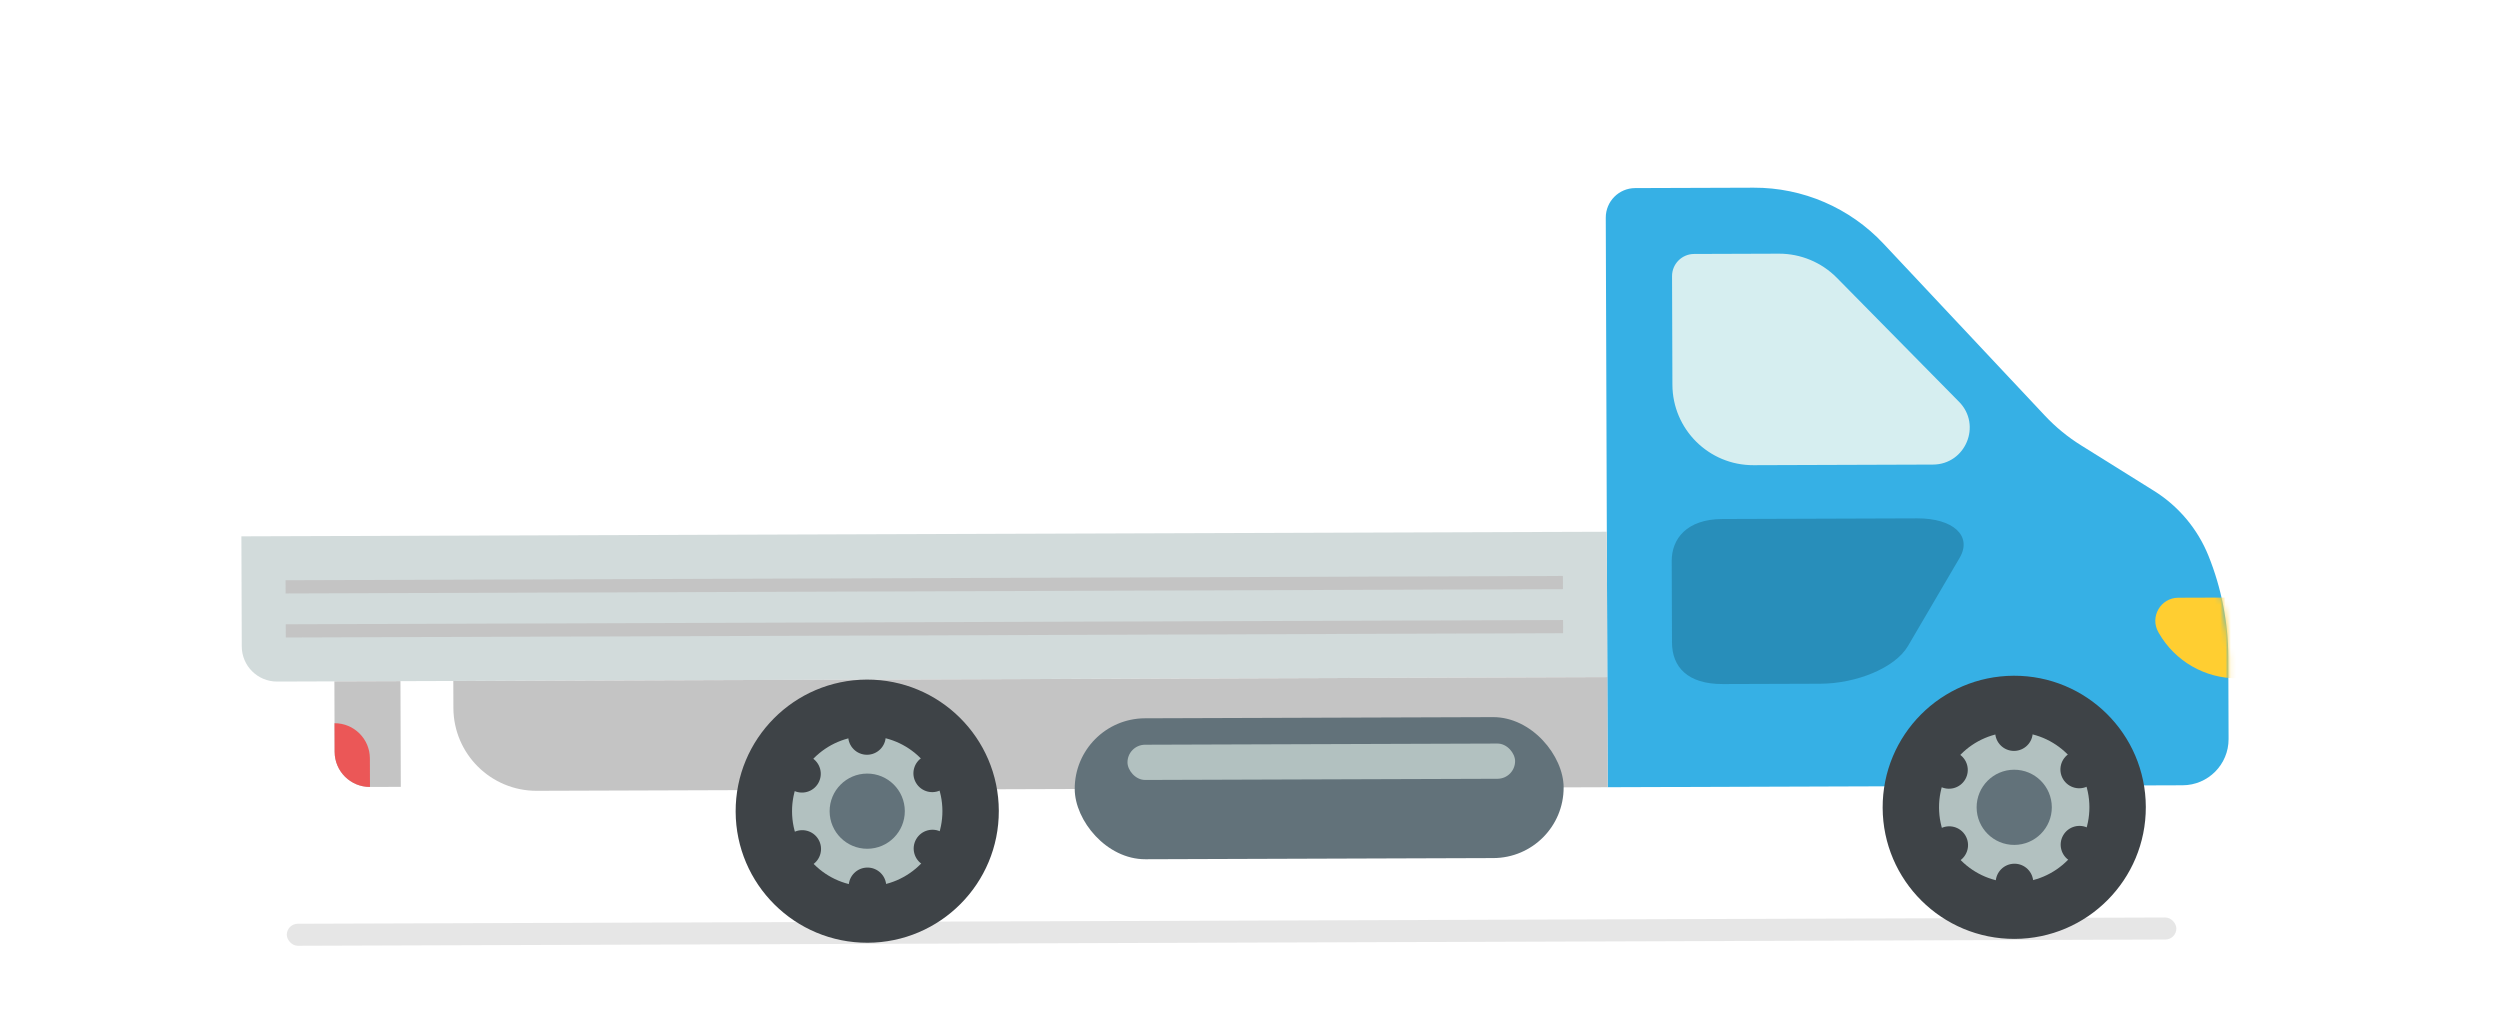<?xml version="1.0" encoding="UTF-8"?> <svg xmlns="http://www.w3.org/2000/svg" width="469" height="191" viewBox="0 0 469 191" fill="none"> <rect opacity="0.1" x="53.795" y="173.303" width="354.486" height="4.132" rx="2.066" transform="rotate(-0.192 53.795 173.303)" fill="black"></rect> <path d="M404.087 92.082C408.7 94.96 412.28 99.229 414.311 104.272V104.272C416.746 110.317 418.007 116.77 418.029 123.286L418.081 138.64C418.097 143.417 414.238 147.302 409.461 147.318L301.601 147.681L301.242 40.839C301.232 37.782 303.702 35.295 306.759 35.285L328.994 35.21C338.206 35.179 347.017 38.976 353.322 45.693L372.245 65.854L383.637 77.99C385.637 80.121 387.905 81.983 390.385 83.53L404.087 92.082Z" fill="#36B0E5"></path> <mask id="mask0_615_1035" style="mask-type:alpha" maskUnits="userSpaceOnUse" x="301" y="35" width="118" height="113"> <path d="M404.142 92.189C408.763 95.077 412.349 99.357 414.383 104.414V104.414C416.818 110.467 418.08 116.929 418.102 123.454L418.154 138.862C418.17 143.638 414.311 147.524 409.534 147.54L301.601 147.903L301.241 40.84C301.231 37.783 303.701 35.296 306.758 35.286L329.006 35.211C338.226 35.18 347.044 38.983 353.349 45.71L383.691 78.078C385.69 80.211 387.958 82.075 390.437 83.625L404.142 92.189Z" fill="#36B0E5"></path> </mask> <g mask="url(#mask0_615_1035)"> <path d="M422.055 112.088L408.651 112.133C405.331 112.144 403.262 115.736 404.916 118.613L405.013 118.782C408.037 124.042 413.65 127.276 419.717 127.256L422.106 127.248L422.055 112.088Z" fill="#FFCE31"></path> </g> <path d="M359.681 97.244C366.386 97.222 370.055 100.512 367.63 104.648L357.933 121.195C355.509 125.331 348.204 128.245 341.499 128.268L323.212 128.329C316.507 128.352 313.68 125.059 313.665 120.518L313.614 105.243C313.6 101.114 316.403 97.389 323.108 97.367L359.681 97.244Z" fill="#288EBA"></path> <path d="M333.709 47.589L317.814 47.643C315.521 47.651 313.668 49.516 313.676 51.808L313.744 72.169C313.773 80.537 320.578 87.296 328.945 87.268L362.616 87.155C368.745 87.135 371.823 79.744 367.52 75.379L344.602 52.126C341.729 49.211 337.802 47.576 333.709 47.589Z" fill="#D6EEF0"></path> <circle cx="377.87" cy="151.453" r="24.685" transform="rotate(-0.192 377.87 151.453)" fill="#3E4347"></circle> <circle cx="377.868" cy="151.452" r="14.105" transform="rotate(-0.192 377.868 151.452)" fill="#B2C1C0"></circle> <circle cx="377.867" cy="151.453" r="7.053" transform="rotate(-0.192 377.867 151.453)" fill="#62727A"></circle> <circle cx="377.821" cy="137.345" r="3.526" transform="rotate(-0.192 377.821 137.345)" fill="#3E4347"></circle> <circle cx="377.915" cy="165.558" r="3.526" transform="rotate(-0.192 377.915 165.558)" fill="#3E4347"></circle> <circle cx="390.061" cy="144.356" r="3.526" transform="rotate(59.807 390.061 144.356)" fill="#3E4347"></circle> <circle cx="365.679" cy="158.544" r="3.526" transform="rotate(59.807 365.679 158.544)" fill="#3E4347"></circle> <circle cx="390.109" cy="158.463" r="3.526" transform="rotate(119.808 390.109 158.463)" fill="#3E4347"></circle> <circle cx="365.629" cy="144.439" r="3.526" transform="rotate(119.808 365.629 144.439)" fill="#3E4347"></circle> <path d="M45.285 100.616L301.439 99.756L301.531 127.024L51.987 127.862C48.336 127.874 45.367 124.925 45.355 121.274L45.285 100.616Z" fill="#D2DBDB"></path> <path d="M85.04 127.751L301.531 127.023L301.601 147.681L100.703 148.356C92.091 148.385 85.086 141.427 85.057 132.815L85.04 127.751Z" fill="#C4C4C4"></path> <circle cx="162.692" cy="152.175" r="24.685" transform="rotate(-0.192 162.692 152.175)" fill="#3E4347"></circle> <circle cx="162.692" cy="152.174" r="14.105" transform="rotate(-0.192 162.692 152.174)" fill="#B2C1C0"></circle> <circle cx="162.69" cy="152.176" r="7.053" transform="rotate(-0.192 162.69 152.176)" fill="#62727A"></circle> <circle cx="162.644" cy="138.068" r="3.526" transform="rotate(-0.192 162.644 138.068)" fill="#3E4347"></circle> <circle cx="162.739" cy="166.281" r="3.526" transform="rotate(-0.192 162.739 166.281)" fill="#3E4347"></circle> <circle cx="174.884" cy="145.079" r="3.526" transform="rotate(59.807 174.884 145.079)" fill="#3E4347"></circle> <circle cx="150.501" cy="159.267" r="3.526" transform="rotate(59.807 150.501 159.267)" fill="#3E4347"></circle> <circle cx="174.933" cy="159.186" r="3.526" transform="rotate(119.808 174.933 159.186)" fill="#3E4347"></circle> <circle cx="150.451" cy="145.162" r="3.526" transform="rotate(119.808 150.451 145.162)" fill="#3E4347"></circle> <rect x="201.574" y="134.796" width="91.72" height="26.442" rx="13.221" transform="rotate(-0.192 201.574 134.796)" fill="#62727A"></rect> <rect x="211.506" y="139.721" width="72.715" height="6.61" rx="3.305" transform="rotate(-0.192 211.506 139.721)" fill="#B2C1C0"></rect> <rect x="53.574" y="108.851" width="239.629" height="2.479" transform="rotate(-0.192 53.574 108.851)" fill="#C4C4C4"></rect> <rect x="53.605" y="117.114" width="239.629" height="2.479" transform="rotate(-0.192 53.605 117.114)" fill="#C4C4C4"></rect> <path d="M75.125 127.784L62.731 127.826L62.775 141.046C62.787 144.697 65.757 147.647 69.408 147.634L75.192 147.615L75.125 127.784Z" fill="#C4C4C4"></path> <path d="M69.389 142.264C69.377 138.613 66.408 135.663 62.757 135.676V135.676L62.775 141.046C62.787 144.697 65.757 147.647 69.407 147.634V147.634L69.389 142.264Z" fill="#EB5757"></path> </svg> 